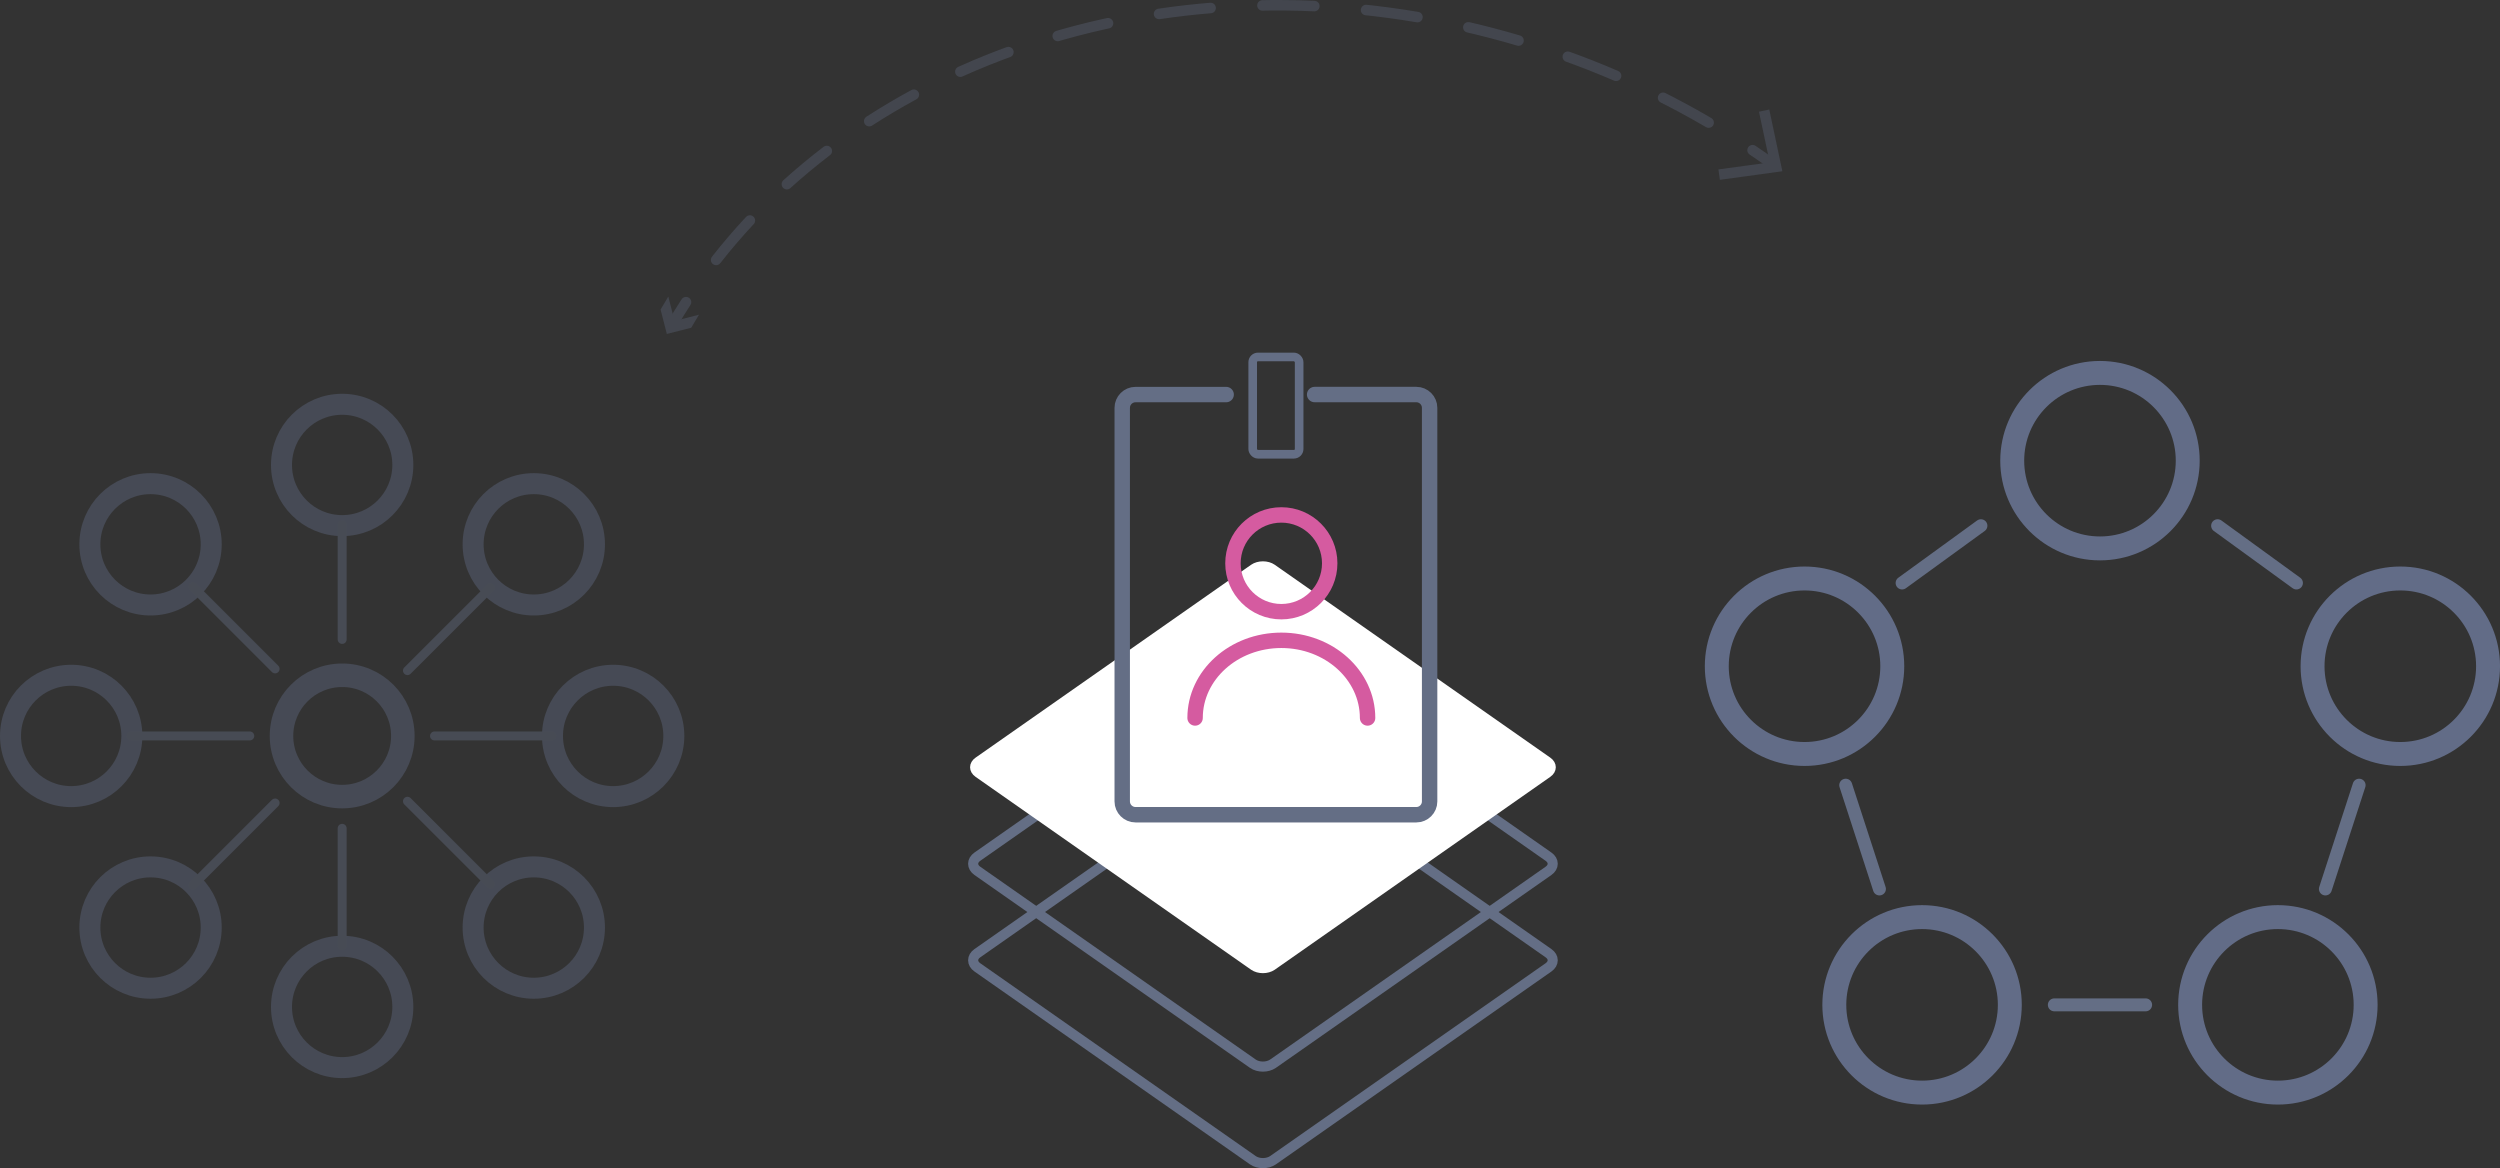 <?xml version="1.0" encoding="UTF-8"?><svg id="Lager_2" xmlns="http://www.w3.org/2000/svg" viewBox="0 0 951.88 444.79"><rect x="0" y="0" width="951.88" height="444.79" fill="#333333" stroke="none"/><g id="Lager_1-2"><g><g opacity=".33"><g><path d="M256.17,123.19c1.62-2.75,3.29-5.47,5.03-8.14" fill="none" stroke="#636d86" stroke-linecap="round" stroke-linejoin="round" stroke-width="4"/><path d="M272.67,98.97C337.16,16.64,459-20.08,578.91,15.65c29.1,8.67,55.97,20.98,80.09,36.14" fill="none" stroke="#636d86" stroke-dasharray="0 0 19.76 19.76" stroke-linecap="round" stroke-linejoin="round" stroke-width="4"/><path d="M667.29,57.18c2.65,1.79,5.27,3.61,7.85,5.46" fill="none" stroke="#636d86" stroke-linecap="round" stroke-linejoin="round" stroke-width="4"/><polygon points="266.13 119.83 256.83 122.2 254.46 112.91 251.52 117.86 253.9 127.15 263.19 124.78 266.13 119.83" fill="#636d86"/><polygon points="654.85 68.47 654.3 64.51 673.84 61.83 669.73 42.53 673.65 41.7 678.64 65.2 654.85 68.47" fill="#636d86"/></g></g><g><circle cx="799.57" cy="175.4" r="33.41" fill="none" stroke="#626c87" stroke-linecap="round" stroke-linejoin="round" stroke-width="9.11"/><circle cx="913.92" cy="253.67" r="33.41" fill="none" stroke="#626c87" stroke-linecap="round" stroke-linejoin="round" stroke-width="9.11"/><circle cx="867.31" cy="382.6" r="33.41" fill="none" stroke="#626c87" stroke-linecap="round" stroke-linejoin="round" stroke-width="9.11"/><circle cx="731.83" cy="382.6" r="33.41" fill="none" stroke="#626c87" stroke-linecap="round" stroke-linejoin="round" stroke-width="9.11"/><circle cx="687.08" cy="253.67" r="33.41" fill="none" stroke="#626c87" stroke-linecap="round" stroke-linejoin="round" stroke-width="9.11"/><line x1="874.37" y1="221.97" x2="844.36" y2="200.17" fill="none" stroke="#646e85" stroke-linecap="round" stroke-linejoin="round" stroke-width="4.93"/><line x1="754.24" y1="200.17" x2="724.23" y2="221.97" fill="none" stroke="#646e85" stroke-linecap="round" stroke-linejoin="round" stroke-width="4.93"/><line x1="885.4" y1="338.47" x2="898.24" y2="298.96" fill="none" stroke="#646e85" stroke-linecap="round" stroke-linejoin="round" stroke-width="4.93"/><line x1="782.19" y1="382.6" x2="816.95" y2="382.6" fill="none" stroke="#646e85" stroke-linecap="round" stroke-linejoin="round" stroke-width="4.93"/><line x1="702.76" y1="298.96" x2="715.6" y2="338.47" fill="none" stroke="#646e85" stroke-linecap="round" stroke-linejoin="round" stroke-width="4.93"/></g><g opacity=".4"><circle cx="130.28" cy="280.21" r="23.1" fill="none" stroke="#626c87" stroke-linecap="round" stroke-linejoin="round" stroke-width="8.96"/><circle cx="27.1" cy="280.21" r="23.1" fill="none" stroke="#626c87" stroke-linecap="round" stroke-linejoin="round" stroke-width="8"/><circle cx="233.46" cy="280.21" r="23.1" fill="none" stroke="#626c87" stroke-linecap="round" stroke-linejoin="round" stroke-width="8"/><line x1="165.44" y1="280.21" x2="210.1" y2="280.21" fill="none" stroke="#646e85" stroke-linecap="round" stroke-linejoin="round" stroke-width="3.41"/><line x1="49.92" y1="280.21" x2="95.11" y2="280.21" fill="none" stroke="#646e85" stroke-linecap="round" stroke-linejoin="round" stroke-width="3.41"/><circle cx="130.28" cy="177.03" r="23.1" fill="none" stroke="#626c87" stroke-linecap="round" stroke-linejoin="round" stroke-width="8"/><circle cx="130.28" cy="383.39" r="23.1" fill="none" stroke="#626c87" stroke-linecap="round" stroke-linejoin="round" stroke-width="8"/><line x1="130.28" y1="315.38" x2="130.28" y2="360.03" fill="none" stroke="#646e85" stroke-linecap="round" stroke-linejoin="round" stroke-width="3.41"/><line x1="130.28" y1="199.85" x2="130.28" y2="243.47" fill="none" stroke="#646e85" stroke-linecap="round" stroke-linejoin="round" stroke-width="3.41"/><circle cx="57.32" cy="207.25" r="23.1" fill="none" stroke="#626c87" stroke-linecap="round" stroke-linejoin="round" stroke-width="8"/><circle cx="203.24" cy="353.17" r="23.1" fill="none" stroke="#626c87" stroke-linecap="round" stroke-linejoin="round" stroke-width="8"/><line x1="155.14" y1="305.08" x2="186.72" y2="336.65" fill="none" stroke="#646e85" stroke-linecap="round" stroke-linejoin="round" stroke-width="3.41"/><line x1="73.46" y1="223.39" x2="104.75" y2="254.68" fill="none" stroke="#646e85" stroke-linecap="round" stroke-linejoin="round" stroke-width="3.41"/><circle cx="57.32" cy="353.17" r="23.1" fill="none" stroke="#626c87" stroke-linecap="round" stroke-linejoin="round" stroke-width="8"/><circle cx="203.24" cy="207.25" r="23.1" fill="none" stroke="#626c87" stroke-linecap="round" stroke-linejoin="round" stroke-width="8"/><line x1="155.14" y1="255.34" x2="186.72" y2="223.77" fill="none" stroke="#646e85" stroke-linecap="round" stroke-linejoin="round" stroke-width="3.41"/><line x1="73.46" y1="337.03" x2="104.75" y2="305.74" fill="none" stroke="#646e85" stroke-linecap="round" stroke-linejoin="round" stroke-width="3.41"/></g><path d="M589.61,362.94c2.12,1.48,2.12,3.9,0,5.38l-104.9,73.43c-2.12,1.48-5.58,1.48-7.69,0l-104.9-73.43c-2.12-1.48-2.12-3.9,0-5.38l104.9-73.43c2.12-1.48,5.58-1.48,7.69,0l104.9,73.43Z" fill="none" stroke="#646e85" stroke-miterlimit="10" stroke-width="3.85"/><path d="M589.61,326.19c2.12,1.48,2.12,3.9,0,5.38l-104.9,73.43c-2.12,1.48-5.58,1.48-7.69,0l-104.9-73.43c-2.12-1.48-2.12-3.9,0-5.38l104.9-73.43c2.12-1.48,5.58-1.48,7.69,0l104.9,73.43Z" fill="none" stroke="#646e85" stroke-miterlimit="10" stroke-width="3.85"/><g><path d="M589.61,289.44c2.12,1.48,2.12,3.9,0,5.38l-104.9,73.43c-2.12,1.48-5.58,1.48-7.69,0l-104.9-73.43c-2.12-1.48-2.12-3.9,0-5.38l104.9-73.43c2.12-1.48,5.58-1.48,7.69,0l104.9,73.43Z" fill="#fff"/><path d="M589.61,289.44c2.12,1.48,2.12,3.9,0,5.38l-104.9,73.43c-2.12,1.48-5.58,1.48-7.69,0l-104.9-73.43c-2.12-1.48-2.12-3.9,0-5.38l104.9-73.43c2.12-1.48,5.58-1.48,7.69,0l104.9,73.43Z" fill="none" stroke="#fff" stroke-miterlimit="10" stroke-width="2.35"/></g><g><rect x="476.97" y="135.91" width="17.68" height="37.05" rx="2" ry="2" fill="none" stroke="#646e85" stroke-miterlimit="10" stroke-width="3.28"/><path d="M500.55,150.22h38.72c2.79,0,5.06,2.28,5.06,5.06v149.87c0,2.79-2.28,5.06-5.06,5.06h-106.92c-2.79,0-5.06-2.28-5.06-5.06V155.29c0-2.79,2.28-5.06,5.06-5.06h34.51" fill="none" stroke="#646e85" stroke-linecap="round" stroke-linejoin="round" stroke-width="5.87"/><g><circle cx="487.87" cy="214.48" r="18.42" fill="none" stroke="#d55ba0" stroke-linecap="round" stroke-linejoin="round" stroke-width="5.87"/><path d="M455.03,273.37c0-16.33,14.7-29.57,32.84-29.57,18.14,0,32.84,13.24,32.84,29.57" fill="none" stroke="#d55ba0" stroke-linecap="round" stroke-linejoin="round" stroke-width="5.87"/></g></g></g></g></svg>